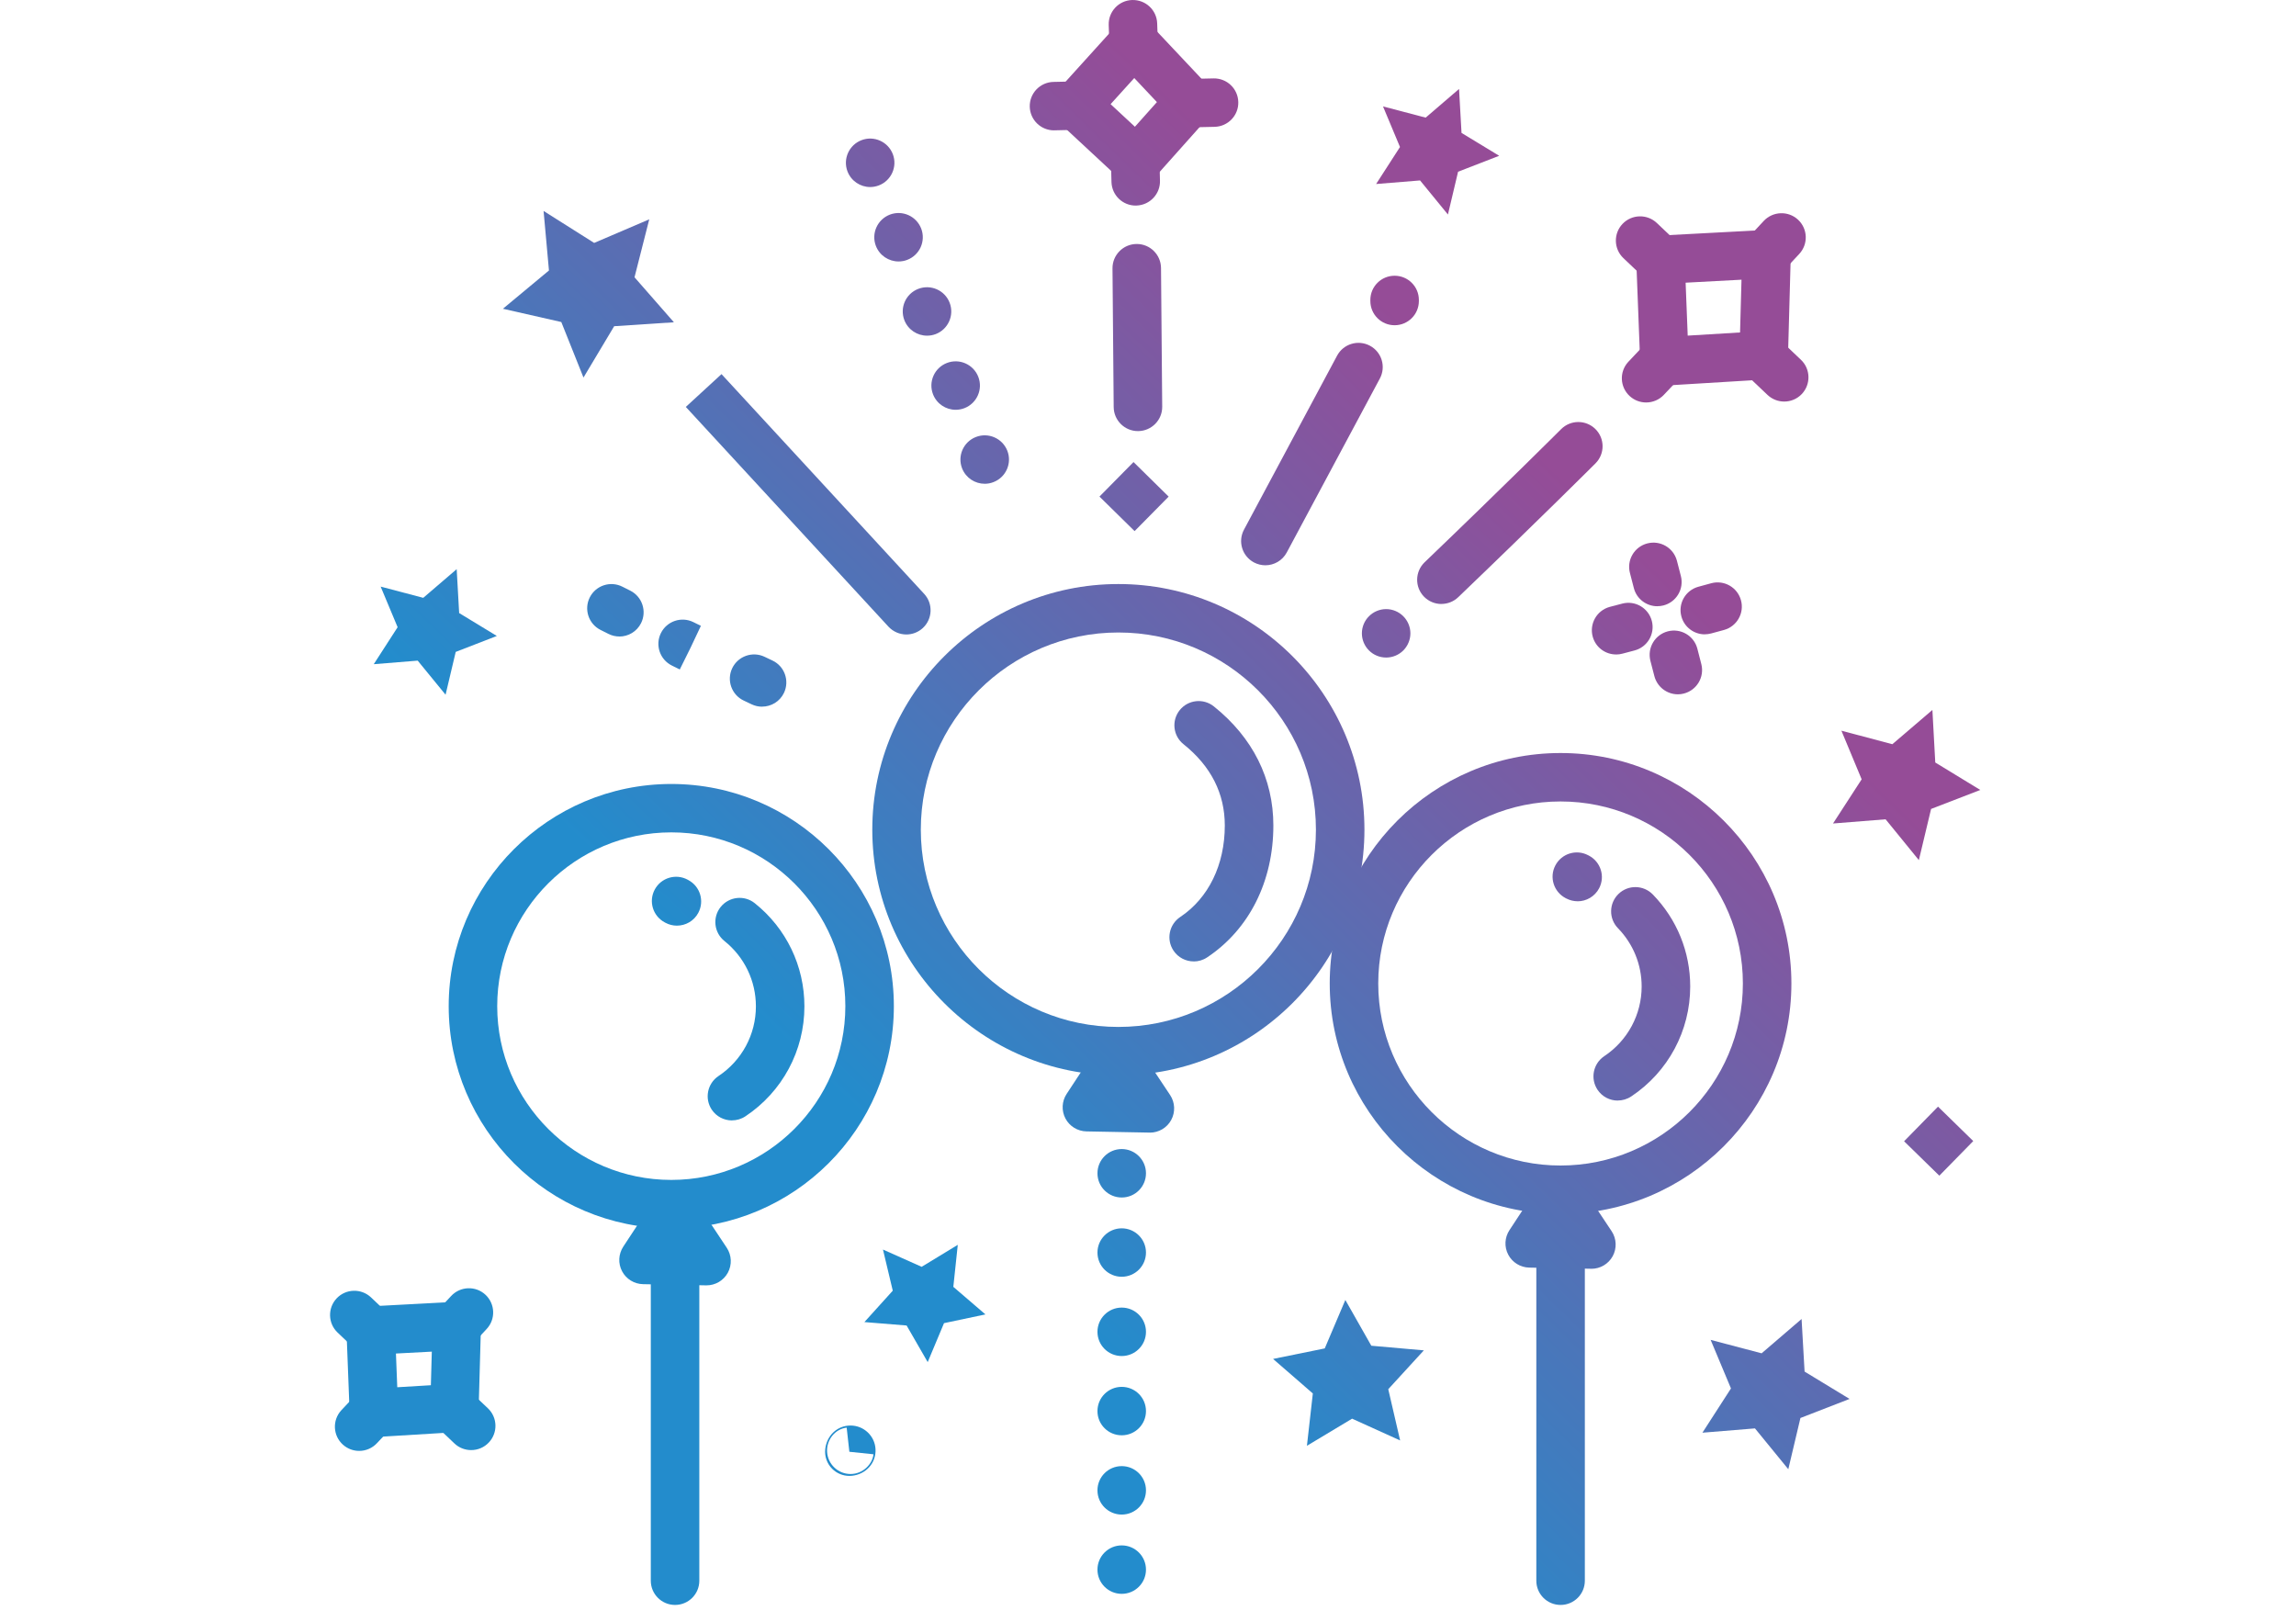 <?xml version="1.0" encoding="UTF-8"?> <svg xmlns="http://www.w3.org/2000/svg" width="160" height="113" viewBox="0 0 160 113" fill="none"><path d="M100.446 42.087C100.004 42.087 99.558 41.913 99.226 41.569C98.581 40.897 98.602 39.829 99.275 39.181C104.759 33.925 108.751 29.942 108.791 29.902C109.452 29.242 110.522 29.242 111.183 29.902C111.843 30.561 111.843 31.629 111.183 32.289C111.143 32.329 107.125 36.337 101.617 41.615C101.289 41.928 100.867 42.084 100.446 42.084V42.087Z" fill="url(#paint0_linear_2573_11)"></path><path d="M79.3 30.04C78.372 30.04 77.619 29.294 77.609 28.367L77.526 18.704C77.517 17.771 78.27 17.01 79.201 17.001H79.217C80.145 17.001 80.898 17.747 80.907 18.674L80.99 28.337C81 29.27 80.246 30.031 79.315 30.04H79.3Z" fill="url(#paint1_linear_2573_11)"></path><path d="M61.531 87.071L64.227 88.274L66.744 86.743L66.434 89.67L68.671 91.591L65.785 92.199L64.648 94.914L63.179 92.364L60.237 92.125L62.214 89.937L61.531 87.071Z" fill="url(#paint2_linear_2573_11)"></path><path d="M97.57 100.373L94.222 98.855L91.075 100.745L91.487 97.099L88.717 94.693L92.317 93.96L93.752 90.584L95.562 93.773L99.223 94.095L96.743 96.802L97.57 100.373Z" fill="url(#paint3_linear_2573_11)"></path><path d="M101.676 6.199L101.848 9.262L104.473 10.855L101.608 11.966L100.901 14.948L98.959 12.573L95.897 12.822L97.56 10.244L96.377 7.415L99.349 8.197L101.676 6.199Z" fill="url(#paint4_linear_2573_11)"></path><path d="M31.825 39.66L31.997 42.719L34.622 44.315L31.757 45.426L31.05 48.409L29.108 46.034L26.046 46.282L27.709 43.705L26.526 40.875L29.495 41.658L31.825 39.66Z" fill="url(#paint5_linear_2573_11)"></path><path d="M125.546 91.91L125.755 95.574L128.89 97.48L125.466 98.808L124.62 102.377L122.297 99.533L118.636 99.833L120.625 96.749L119.208 93.365L122.761 94.301L125.546 91.91Z" fill="url(#paint6_linear_2573_11)"></path><path d="M134.662 49.471L134.862 53.132L138 55.046L134.57 56.369L133.718 59.935L131.401 57.09L127.737 57.382L129.732 54.304L128.321 50.916L131.871 51.858L134.662 49.471Z" fill="url(#paint7_linear_2573_11)"></path><path d="M37.88 14.7L41.405 16.927L45.244 15.283L44.217 19.321L46.962 22.457L42.8 22.73L40.661 26.308L39.115 22.439L35.046 21.515L38.255 18.848L37.88 14.7Z" fill="url(#paint8_linear_2573_11)"></path><path d="M63.16 44.211C62.705 44.211 62.25 44.027 61.915 43.668C55.528 36.742 47.792 28.355 47.792 28.355L50.279 26.069C50.279 26.069 58.015 34.459 64.402 41.382C65.035 42.066 64.989 43.134 64.304 43.766C63.978 44.064 63.569 44.211 63.16 44.211Z" fill="url(#paint9_linear_2573_11)"></path><path d="M88.18 39.39C87.912 39.39 87.639 39.326 87.383 39.191C86.56 38.752 86.249 37.73 86.689 36.907L93.177 24.783C93.617 23.961 94.64 23.651 95.464 24.09C96.288 24.529 96.598 25.55 96.159 26.373L89.67 38.497C89.366 39.065 88.782 39.39 88.177 39.39H88.18Z" fill="url(#paint10_linear_2573_11)"></path><path d="M67.048 32.645C66.704 31.78 67.128 30.798 67.998 30.454C68.865 30.11 69.848 30.534 70.193 31.399C70.537 32.265 70.113 33.247 69.243 33.59C69.04 33.673 68.828 33.71 68.622 33.71C67.949 33.71 67.313 33.308 67.048 32.645ZM65.02 27.477C64.682 26.609 65.115 25.63 65.985 25.293C66.855 24.955 67.835 25.388 68.173 26.256C68.511 27.125 68.078 28.104 67.208 28.441C67.008 28.518 66.799 28.555 66.597 28.555C65.92 28.555 65.281 28.146 65.02 27.477ZM63.022 22.31C62.687 21.438 63.12 20.463 63.993 20.128C64.863 19.794 65.844 20.226 66.178 21.098C66.513 21.966 66.077 22.945 65.207 23.28C65.007 23.356 64.802 23.39 64.602 23.39C63.922 23.39 63.28 22.979 63.022 22.31ZM61.036 17.133C60.704 16.265 61.141 15.289 62.014 14.954C62.887 14.623 63.861 15.059 64.196 15.93C64.528 16.802 64.091 17.777 63.219 18.109C63.019 18.186 62.816 18.219 62.616 18.219C61.934 18.219 61.294 17.805 61.036 17.133ZM59.057 11.941C58.728 11.069 59.168 10.097 60.041 9.765C60.913 9.434 61.888 9.876 62.22 10.747C62.549 11.619 62.109 12.591 61.236 12.923C61.039 12.996 60.837 13.033 60.64 13.033C59.958 13.033 59.315 12.616 59.057 11.941Z" fill="url(#paint11_linear_2573_11)"></path><path d="M53.106 49.243C52.864 49.243 52.618 49.191 52.384 49.081L51.822 48.814C50.979 48.412 50.623 47.402 51.026 46.562C51.428 45.721 52.439 45.365 53.282 45.767L53.832 46.028C54.674 46.426 55.033 47.433 54.634 48.277C54.345 48.885 53.739 49.24 53.106 49.24V49.243ZM47.374 46.651L46.821 46.377C45.985 45.963 45.641 44.95 46.056 44.116C46.47 43.281 47.485 42.937 48.321 43.352L48.843 43.609L48.121 45.138L47.371 46.651H47.374ZM43.16 44.352C42.905 44.352 42.644 44.294 42.401 44.171L41.845 43.892C41.012 43.471 40.68 42.456 41.101 41.624C41.522 40.792 42.539 40.461 43.372 40.881L43.922 41.158C44.755 41.578 45.09 42.591 44.672 43.425C44.374 44.014 43.781 44.355 43.16 44.355V44.352Z" fill="url(#paint12_linear_2573_11)"></path><path d="M114.711 28.045C114.302 28.045 113.897 27.898 113.571 27.603C112.882 26.974 112.833 25.909 113.463 25.222C113.463 25.222 113.669 24.998 114.726 23.884C115.369 23.209 116.438 23.181 117.118 23.823C117.794 24.464 117.822 25.532 117.179 26.21C116.199 27.241 115.977 27.481 115.962 27.499C115.627 27.861 115.172 28.045 114.714 28.045H114.711Z" fill="url(#paint13_linear_2573_11)"></path><path d="M122.862 19.613C122.451 19.613 122.039 19.462 121.713 19.162C121.027 18.526 120.991 17.458 121.624 16.777L122.908 15.396C123.545 14.715 124.614 14.675 125.297 15.307C125.982 15.942 126.019 17.01 125.386 17.692L124.101 19.073C123.769 19.431 123.314 19.613 122.862 19.613Z" fill="url(#paint14_linear_2573_11)"></path><path d="M124.335 27.981C123.917 27.981 123.499 27.827 123.17 27.517L121.541 25.971C120.865 25.329 120.837 24.259 121.482 23.583C122.125 22.908 123.197 22.881 123.874 23.525L125.5 25.069C126.176 25.71 126.203 26.778 125.561 27.456C125.229 27.806 124.783 27.981 124.335 27.981Z" fill="url(#paint15_linear_2573_11)"></path><path d="M115.91 19.984C115.492 19.984 115.074 19.83 114.745 19.52C113.611 18.447 113.128 17.986 113.128 17.986C112.452 17.342 112.427 16.274 113.07 15.599C113.715 14.924 114.785 14.899 115.461 15.54C115.461 15.54 115.944 16.001 117.075 17.072C117.751 17.713 117.779 18.781 117.136 19.459C116.804 19.809 116.359 19.984 115.91 19.984Z" fill="url(#paint16_linear_2573_11)"></path><path d="M115.987 26.867C115.569 26.867 115.163 26.713 114.853 26.431C114.514 26.127 114.315 25.698 114.299 25.247L114.026 18.17C113.989 17.25 114.702 16.47 115.624 16.418L123.013 16.025C123.483 16.001 123.944 16.173 124.282 16.501C124.62 16.829 124.805 17.283 124.793 17.756L124.599 24.805C124.574 25.679 123.886 26.391 123.013 26.443L116.094 26.864C116.06 26.864 116.027 26.864 115.993 26.864L115.987 26.867ZM117.465 19.698L117.61 23.387L121.258 23.166L121.359 19.49L117.465 19.698Z" fill="url(#paint17_linear_2573_11)"></path><path d="M25.029 101.101C24.623 101.101 24.22 100.957 23.895 100.665C23.203 100.042 23.148 98.977 23.772 98.284C23.772 98.284 23.938 98.1 24.808 97.185C25.45 96.507 26.52 96.482 27.199 97.124C27.875 97.765 27.903 98.833 27.26 99.511C26.486 100.324 26.301 100.527 26.283 100.548C25.948 100.914 25.49 101.101 25.032 101.101H25.029Z" fill="url(#paint18_linear_2573_11)"></path><path d="M31.634 94.261C31.222 94.261 30.81 94.11 30.485 93.81C29.802 93.174 29.762 92.106 30.398 91.425L31.44 90.305C32.077 89.624 33.146 89.584 33.829 90.219C34.511 90.855 34.551 91.922 33.915 92.604L32.873 93.724C32.541 94.083 32.089 94.261 31.634 94.261Z" fill="url(#paint19_linear_2573_11)"></path><path d="M32.833 101.045C32.415 101.045 31.994 100.892 31.668 100.582L30.349 99.33C29.673 98.689 29.645 97.621 30.288 96.943C30.93 96.268 32 96.24 32.679 96.881L34.001 98.133C34.677 98.775 34.705 99.846 34.059 100.521C33.727 100.871 33.282 101.045 32.833 101.045Z" fill="url(#paint20_linear_2573_11)"></path><path d="M26 94.561C25.582 94.561 25.164 94.408 24.835 94.098L23.526 92.855C22.85 92.214 22.822 91.146 23.464 90.468C24.107 89.793 25.176 89.765 25.856 90.406L27.165 91.649C27.841 92.291 27.869 93.359 27.226 94.037C26.895 94.386 26.449 94.561 26 94.561Z" fill="url(#paint21_linear_2573_11)"></path><path d="M26.058 100.143C25.64 100.143 25.235 99.99 24.924 99.708C24.586 99.404 24.386 98.974 24.368 98.52L24.147 92.782C24.11 91.861 24.823 91.082 25.745 91.032L31.735 90.713C32.206 90.689 32.667 90.861 33.005 91.189C33.343 91.517 33.527 91.975 33.515 92.444L33.355 98.158C33.331 99.032 32.642 99.741 31.769 99.796L26.157 100.137C26.123 100.137 26.089 100.137 26.055 100.137L26.058 100.143ZM27.592 94.316L27.684 96.666L30.026 96.525L30.091 94.184L27.592 94.316Z" fill="url(#paint22_linear_2573_11)"></path><path d="M79.143 14.325C78.239 14.325 77.493 13.613 77.456 12.705C77.456 12.705 77.446 12.46 77.416 11.226C77.394 10.293 78.132 9.52 79.066 9.498C80.004 9.464 80.775 10.213 80.797 11.146C80.824 12.288 80.834 12.552 80.834 12.57C80.871 13.5 80.142 14.285 79.211 14.322C79.189 14.322 79.165 14.322 79.143 14.322V14.325Z" fill="url(#paint23_linear_2573_11)"></path><path d="M79.002 4.895C78.095 4.895 77.345 4.177 77.314 3.263L77.262 1.744C77.231 0.811 77.963 0.031 78.894 0.001C79.832 -0.027 80.609 0.7 80.64 1.63L80.692 3.149C80.723 4.082 79.991 4.862 79.06 4.892C79.042 4.892 79.02 4.892 79.002 4.892V4.895Z" fill="url(#paint24_linear_2573_11)"></path><path d="M82.795 8.875C81.879 8.875 81.126 8.145 81.104 7.227C81.082 6.295 81.82 5.521 82.755 5.503L84.565 5.463C85.502 5.445 86.271 6.181 86.292 7.114C86.314 8.047 85.573 8.817 84.639 8.838L82.835 8.878C82.835 8.878 82.807 8.878 82.795 8.878V8.875Z" fill="url(#paint25_linear_2573_11)"></path><path d="M73.451 9.084C72.538 9.084 71.785 8.357 71.76 7.439C71.736 6.506 72.473 5.733 73.405 5.708C73.405 5.708 73.942 5.693 75.206 5.669C76.152 5.65 76.912 6.39 76.93 7.32C76.948 8.252 76.208 9.023 75.276 9.041C74.032 9.066 73.497 9.081 73.494 9.081C73.478 9.081 73.463 9.081 73.448 9.081L73.451 9.084Z" fill="url(#paint26_linear_2573_11)"></path><path d="M79.201 12.932C78.774 12.932 78.362 12.773 78.049 12.481L73.869 8.599C73.192 7.97 73.146 6.918 73.767 6.233L77.763 1.817C78.08 1.468 78.528 1.265 79.002 1.262C79.484 1.268 79.927 1.449 80.25 1.793L84.144 5.929C84.743 6.568 84.759 7.556 84.175 8.209L80.462 12.37C80.16 12.708 79.733 12.914 79.278 12.935C79.251 12.935 79.226 12.935 79.198 12.935L79.201 12.932ZM77.394 7.258L79.088 8.832L80.621 7.114L79.042 5.438L77.391 7.261L77.394 7.258Z" fill="url(#paint27_linear_2573_11)"></path><path d="M112.618 45.604C111.877 45.604 111.198 45.116 110.992 44.37C110.743 43.474 111.266 42.545 112.163 42.293C112.163 42.293 112.311 42.253 113.051 42.06C113.955 41.824 114.877 42.37 115.111 43.272C115.344 44.174 114.8 45.095 113.897 45.328C113.251 45.494 113.088 45.54 113.07 45.546C112.919 45.586 112.769 45.607 112.618 45.607V45.604Z" fill="url(#paint28_linear_2573_11)"></path><path d="M118.799 44.202C118.055 44.202 117.373 43.708 117.17 42.956C116.924 42.057 117.456 41.13 118.356 40.885L119.248 40.642C120.148 40.397 121.077 40.927 121.322 41.827C121.568 42.726 121.037 43.652 120.136 43.898L119.245 44.14C119.097 44.18 118.947 44.199 118.799 44.199V44.202Z" fill="url(#paint29_linear_2573_11)"></path><path d="M116.924 48.381C116.168 48.381 115.483 47.872 115.286 47.108C115.286 47.108 115.197 46.755 115.012 46.052C114.779 45.15 115.32 44.229 116.223 43.993C117.127 43.757 118.049 44.3 118.283 45.202C118.47 45.92 118.559 46.276 118.559 46.276C118.79 47.178 118.243 48.099 117.336 48.329C117.198 48.366 117.056 48.381 116.918 48.381H116.924Z" fill="url(#paint30_linear_2573_11)"></path><path d="M115.492 42.244C114.739 42.244 114.05 41.738 113.857 40.977C113.669 40.249 113.586 39.939 113.586 39.933C113.346 39.031 113.884 38.107 114.788 37.868C115.692 37.629 116.617 38.166 116.857 39.068C116.857 39.068 116.943 39.387 117.133 40.136C117.367 41.038 116.82 41.959 115.916 42.189C115.775 42.225 115.633 42.241 115.495 42.241L115.492 42.244Z" fill="url(#paint31_linear_2573_11)"></path><path d="M97.185 22.663C96.251 22.663 95.495 21.908 95.495 20.975V20.901C95.495 19.968 96.251 19.214 97.185 19.214C98.12 19.214 98.876 19.968 98.876 20.901V20.975C98.876 21.908 98.12 22.663 97.185 22.663Z" fill="url(#paint32_linear_2573_11)"></path><path d="M59.189 102.844C58.746 102.844 58.316 102.669 57.996 102.353C57.634 101.994 57.453 101.487 57.508 100.981C57.609 100.027 58.35 99.333 59.272 99.333C60.194 99.333 60.963 100.054 61.012 100.978C61.064 101.926 60.36 102.727 59.377 102.835C59.315 102.841 59.251 102.844 59.189 102.844ZM59.002 99.481C58.203 99.57 57.588 100.324 57.637 101.165C57.686 102.031 58.402 102.712 59.272 102.712C60.142 102.712 60.8 102.012 60.87 101.337L59.189 101.162L59.002 99.484V99.481Z" fill="url(#paint33_linear_2573_11)"></path><path d="M34.434 76.518C34.363 76.518 34.296 76.502 34.228 76.469C34.001 76.355 33.908 76.079 34.022 75.852C34.035 75.83 34.044 75.809 34.056 75.787C34.059 75.778 34.062 75.769 34.068 75.76C34.065 75.769 34.062 75.775 34.056 75.784C34.062 75.775 34.065 75.769 34.071 75.76L34.124 75.655C34.237 75.428 34.514 75.336 34.741 75.45C34.969 75.563 35.061 75.84 34.947 76.067C34.935 76.088 34.926 76.11 34.914 76.131C34.91 76.14 34.907 76.15 34.901 76.159C34.904 76.15 34.907 76.143 34.914 76.134C34.907 76.143 34.904 76.15 34.898 76.159L34.846 76.263C34.766 76.426 34.603 76.518 34.434 76.518Z" fill="url(#paint34_linear_2573_11)"></path><path d="M108.748 84.591C99.878 84.591 92.664 77.386 92.664 68.53C92.664 59.674 99.881 52.472 108.748 52.472C117.616 52.472 124.836 59.677 124.836 68.53C124.836 77.383 117.619 84.591 108.748 84.591ZM108.748 55.847C101.743 55.847 96.045 61.536 96.045 68.53C96.045 75.523 101.743 81.216 108.748 81.216C115.753 81.216 121.455 75.526 121.455 68.53C121.455 61.533 115.753 55.847 108.748 55.847Z" fill="url(#paint35_linear_2573_11)"></path><path d="M110.9 88.409C110.9 88.409 110.878 88.409 110.869 88.409L106.569 88.329C105.954 88.317 105.392 87.973 105.106 87.43C104.817 86.887 104.851 86.23 105.189 85.718L107.301 82.505C107.611 82.029 108.143 81.744 108.708 81.744H108.711C109.277 81.744 109.806 82.026 110.119 82.499L112.308 85.791C112.655 86.313 112.683 86.985 112.381 87.537C112.083 88.077 111.515 88.412 110.9 88.412V88.409Z" fill="url(#paint36_linear_2573_11)"></path><path d="M77.935 74.934C68.481 74.934 60.787 67.253 60.787 57.814C60.787 48.375 68.478 40.697 77.935 40.697C87.393 40.697 95.083 48.375 95.083 57.814C95.083 67.253 87.39 74.934 77.935 74.934ZM77.935 44.073C70.346 44.073 64.168 50.238 64.168 57.814C64.168 65.391 70.343 71.559 77.935 71.559C85.527 71.559 91.702 65.394 91.702 57.814C91.702 50.235 85.527 44.073 77.935 44.073Z" fill="url(#paint37_linear_2573_11)"></path><path d="M80.13 78.921C80.13 78.921 80.108 78.921 80.099 78.921L75.71 78.838C75.095 78.825 74.533 78.482 74.247 77.939C73.961 77.395 73.992 76.739 74.33 76.226L76.484 72.949C76.795 72.476 77.327 72.188 77.892 72.188H77.898C78.464 72.188 78.993 72.47 79.306 72.943L81.54 76.303C81.888 76.825 81.915 77.497 81.614 78.049C81.316 78.589 80.748 78.924 80.133 78.924L80.13 78.921Z" fill="url(#paint38_linear_2573_11)"></path><path d="M46.781 85.598C38.227 85.598 31.268 78.65 31.268 70.113C31.268 61.576 38.227 54.629 46.781 54.629C55.335 54.629 62.29 61.576 62.29 70.113C62.29 78.65 55.332 85.598 46.781 85.598ZM46.781 58.001C40.093 58.001 34.649 63.433 34.649 70.11C34.649 76.788 40.093 82.219 46.781 82.219C53.469 82.219 58.909 76.788 58.909 70.11C58.909 63.433 53.469 58.001 46.781 58.001Z" fill="url(#paint39_linear_2573_11)"></path><path d="M49.24 89.566C49.24 89.566 49.218 89.566 49.209 89.566L44.814 89.483C44.199 89.471 43.636 89.127 43.351 88.584C43.062 88.04 43.096 87.384 43.434 86.868L45.591 83.588C45.902 83.115 46.434 82.827 46.999 82.827H47.002C47.568 82.827 48.096 83.109 48.41 83.582L50.644 86.945C50.992 87.467 51.019 88.139 50.718 88.691C50.42 89.231 49.851 89.566 49.237 89.566H49.24Z" fill="url(#paint40_linear_2573_11)"></path><path d="M108.751 111.835C107.817 111.835 107.061 111.08 107.061 110.147V87.884C107.061 86.951 107.817 86.196 108.751 86.196C109.686 86.196 110.442 86.951 110.442 87.884V110.147C110.442 111.08 109.686 111.835 108.751 111.835Z" fill="url(#paint41_linear_2573_11)"></path><path d="M76.478 109.374C76.478 108.444 77.234 107.686 78.169 107.686C79.103 107.686 79.859 108.444 79.859 109.374C79.859 110.307 79.103 111.062 78.169 111.062C77.234 111.062 76.478 110.307 76.478 109.374ZM76.478 103.85C76.478 102.917 77.234 102.162 78.169 102.162C79.103 102.162 79.859 102.917 79.859 103.85C79.859 104.783 79.103 105.538 78.169 105.538C77.234 105.538 76.478 104.783 76.478 103.85ZM76.478 98.327C76.478 97.394 77.234 96.639 78.169 96.639C79.103 96.639 79.859 97.394 79.859 98.327C79.859 99.26 79.103 100.014 78.169 100.014C77.234 100.014 76.478 99.26 76.478 98.327ZM76.478 92.803C76.478 91.873 77.234 91.115 78.169 91.115C79.103 91.115 79.859 91.873 79.859 92.803C79.859 93.736 79.103 94.491 78.169 94.491C77.234 94.491 76.478 93.736 76.478 92.803ZM76.478 87.279C76.478 86.35 77.234 85.592 78.169 85.592C79.103 85.592 79.859 86.35 79.859 87.279C79.859 88.212 79.103 88.967 78.169 88.967C77.234 88.967 76.478 88.212 76.478 87.279ZM76.478 81.756C76.478 80.826 77.234 80.068 78.169 80.068C79.103 80.068 79.859 80.826 79.859 81.756C79.859 82.689 79.103 83.444 78.169 83.444C77.234 83.444 76.478 82.689 76.478 81.756Z" fill="url(#paint42_linear_2573_11)"></path><path d="M47.042 111.835C46.108 111.835 45.352 111.08 45.352 110.147V89.372C45.352 88.439 46.108 87.684 47.042 87.684C47.977 87.684 48.733 88.439 48.733 89.372V110.147C48.733 111.08 47.977 111.835 47.042 111.835Z" fill="url(#paint43_linear_2573_11)"></path><path d="M83.185 66.993C82.638 66.993 82.103 66.729 81.777 66.241C81.258 65.464 81.47 64.418 82.244 63.899C84.218 62.583 85.352 60.26 85.352 57.52C85.352 55.289 84.384 53.383 82.472 51.855C81.743 51.272 81.627 50.21 82.211 49.483C82.795 48.756 83.858 48.639 84.587 49.222C87.3 51.392 88.736 54.264 88.736 57.523C88.736 61.411 87.055 64.759 84.125 66.71C83.837 66.904 83.511 66.996 83.188 66.996L83.185 66.993Z" fill="url(#paint44_linear_2573_11)"></path><path d="M51.007 78.073C50.46 78.073 49.925 77.81 49.599 77.322C49.083 76.545 49.292 75.499 50.07 74.98C51.702 73.894 52.676 72.08 52.676 70.126C52.676 68.346 51.877 66.686 50.485 65.572C49.756 64.989 49.636 63.927 50.22 63.2C50.804 62.472 51.868 62.353 52.596 62.936C54.794 64.691 56.057 67.312 56.057 70.126C56.057 73.21 54.52 76.076 51.944 77.788C51.656 77.978 51.33 78.07 51.007 78.07V78.073Z" fill="url(#paint45_linear_2573_11)"></path><path d="M47.168 64.501C46.901 64.501 46.627 64.436 46.375 64.301L46.32 64.271C45.496 63.832 45.186 62.81 45.625 61.988C46.065 61.165 47.088 60.855 47.912 61.294L47.967 61.325C48.791 61.764 49.101 62.785 48.662 63.608C48.358 64.179 47.774 64.501 47.168 64.501Z" fill="url(#paint46_linear_2573_11)"></path><path d="M112.735 76.69C112.188 76.69 111.653 76.426 111.327 75.938C110.808 75.161 111.02 74.115 111.794 73.596C113.426 72.51 114.401 70.693 114.401 68.742C114.401 67.217 113.814 65.774 112.75 64.679C112.099 64.01 112.117 62.942 112.787 62.291C113.457 61.641 114.527 61.659 115.178 62.328C116.86 64.056 117.785 66.333 117.785 68.742C117.785 71.826 116.248 74.692 113.672 76.404C113.383 76.594 113.058 76.686 112.735 76.686V76.69Z" fill="url(#paint47_linear_2573_11)"></path><path d="M109.938 62.801C109.673 62.801 109.406 62.739 109.157 62.611L109.102 62.583C108.275 62.15 107.952 61.132 108.386 60.306C108.819 59.48 109.839 59.158 110.666 59.591L110.722 59.619C111.548 60.051 111.871 61.07 111.438 61.896C111.136 62.472 110.546 62.804 109.938 62.804V62.801Z" fill="url(#paint48_linear_2573_11)"></path><path d="M96.595 45.819C96.15 45.819 95.713 45.641 95.4 45.325C95.083 45.012 94.905 44.576 94.905 44.131C94.905 43.686 95.083 43.254 95.4 42.941C95.713 42.624 96.15 42.443 96.595 42.443C97.041 42.443 97.474 42.624 97.791 42.941C98.104 43.254 98.286 43.689 98.286 44.131C98.286 44.573 98.104 45.012 97.791 45.325C97.474 45.641 97.041 45.819 96.595 45.819Z" fill="url(#paint49_linear_2573_11)"></path><path d="M135.053 77.112L132.689 79.525L135.145 81.924L137.509 79.511L135.053 77.112Z" fill="url(#paint50_linear_2573_11)"></path><path d="M78.991 32.197L76.618 34.602L79.066 37.009L81.439 34.605L78.991 32.197Z" fill="url(#paint51_linear_2573_11)"></path><defs><linearGradient id="paint0_linear_2573_11" x1="25.389" y1="109.51" x2="132.534" y2="-0.668" gradientUnits="userSpaceOnUse"><stop offset="0.305" stop-color="#238CCC"></stop><stop offset="0.735" stop-color="#954C97"></stop></linearGradient><linearGradient id="paint1_linear_2573_11" x1="25.389" y1="109.51" x2="132.534" y2="-0.668" gradientUnits="userSpaceOnUse"><stop offset="0.305" stop-color="#238CCC"></stop><stop offset="0.735" stop-color="#954C97"></stop></linearGradient><linearGradient id="paint2_linear_2573_11" x1="25.389" y1="109.51" x2="132.534" y2="-0.668" gradientUnits="userSpaceOnUse"><stop offset="0.305" stop-color="#238CCC"></stop><stop offset="0.735" stop-color="#954C97"></stop></linearGradient><linearGradient id="paint3_linear_2573_11" x1="25.389" y1="109.51" x2="132.534" y2="-0.668" gradientUnits="userSpaceOnUse"><stop offset="0.305" stop-color="#238CCC"></stop><stop offset="0.735" stop-color="#954C97"></stop></linearGradient><linearGradient id="paint4_linear_2573_11" x1="25.389" y1="109.51" x2="132.534" y2="-0.668" gradientUnits="userSpaceOnUse"><stop offset="0.305" stop-color="#238CCC"></stop><stop offset="0.735" stop-color="#954C97"></stop></linearGradient><linearGradient id="paint5_linear_2573_11" x1="25.389" y1="109.51" x2="132.534" y2="-0.668" gradientUnits="userSpaceOnUse"><stop offset="0.305" stop-color="#238CCC"></stop><stop offset="0.735" stop-color="#954C97"></stop></linearGradient><linearGradient id="paint6_linear_2573_11" x1="25.389" y1="109.51" x2="132.534" y2="-0.668" gradientUnits="userSpaceOnUse"><stop offset="0.305" stop-color="#238CCC"></stop><stop offset="0.735" stop-color="#954C97"></stop></linearGradient><linearGradient id="paint7_linear_2573_11" x1="25.389" y1="109.51" x2="132.534" y2="-0.668" gradientUnits="userSpaceOnUse"><stop offset="0.305" stop-color="#238CCC"></stop><stop offset="0.735" stop-color="#954C97"></stop></linearGradient><linearGradient id="paint8_linear_2573_11" x1="25.389" y1="109.51" x2="132.534" y2="-0.668" gradientUnits="userSpaceOnUse"><stop offset="0.305" stop-color="#238CCC"></stop><stop offset="0.735" stop-color="#954C97"></stop></linearGradient><linearGradient id="paint9_linear_2573_11" x1="25.389" y1="109.51" x2="132.534" y2="-0.668" gradientUnits="userSpaceOnUse"><stop offset="0.305" stop-color="#238CCC"></stop><stop offset="0.735" stop-color="#954C97"></stop></linearGradient><linearGradient id="paint10_linear_2573_11" x1="25.389" y1="109.51" x2="132.534" y2="-0.668" gradientUnits="userSpaceOnUse"><stop offset="0.305" stop-color="#238CCC"></stop><stop offset="0.735" stop-color="#954C97"></stop></linearGradient><linearGradient id="paint11_linear_2573_11" x1="25.389" y1="109.51" x2="132.534" y2="-0.668" gradientUnits="userSpaceOnUse"><stop offset="0.305" stop-color="#238CCC"></stop><stop offset="0.735" stop-color="#954C97"></stop></linearGradient><linearGradient id="paint12_linear_2573_11" x1="25.389" y1="109.51" x2="132.534" y2="-0.668" gradientUnits="userSpaceOnUse"><stop offset="0.305" stop-color="#238CCC"></stop><stop offset="0.735" stop-color="#954C97"></stop></linearGradient><linearGradient id="paint13_linear_2573_11" x1="25.389" y1="109.51" x2="132.534" y2="-0.668" gradientUnits="userSpaceOnUse"><stop offset="0.305" stop-color="#238CCC"></stop><stop offset="0.735" stop-color="#954C97"></stop></linearGradient><linearGradient id="paint14_linear_2573_11" x1="25.389" y1="109.51" x2="132.534" y2="-0.668" gradientUnits="userSpaceOnUse"><stop offset="0.305" stop-color="#238CCC"></stop><stop offset="0.735" stop-color="#954C97"></stop></linearGradient><linearGradient id="paint15_linear_2573_11" x1="25.389" y1="109.51" x2="132.534" y2="-0.668" gradientUnits="userSpaceOnUse"><stop offset="0.305" stop-color="#238CCC"></stop><stop offset="0.735" stop-color="#954C97"></stop></linearGradient><linearGradient id="paint16_linear_2573_11" x1="25.389" y1="109.51" x2="132.534" y2="-0.668" gradientUnits="userSpaceOnUse"><stop offset="0.305" stop-color="#238CCC"></stop><stop offset="0.735" stop-color="#954C97"></stop></linearGradient><linearGradient id="paint17_linear_2573_11" x1="25.389" y1="109.51" x2="132.534" y2="-0.668" gradientUnits="userSpaceOnUse"><stop offset="0.305" stop-color="#238CCC"></stop><stop offset="0.735" stop-color="#954C97"></stop></linearGradient><linearGradient id="paint18_linear_2573_11" x1="25.389" y1="109.51" x2="132.534" y2="-0.668" gradientUnits="userSpaceOnUse"><stop offset="0.305" stop-color="#238CCC"></stop><stop offset="0.735" stop-color="#954C97"></stop></linearGradient><linearGradient id="paint19_linear_2573_11" x1="25.389" y1="109.51" x2="132.534" y2="-0.668" gradientUnits="userSpaceOnUse"><stop offset="0.305" stop-color="#238CCC"></stop><stop offset="0.735" stop-color="#954C97"></stop></linearGradient><linearGradient id="paint20_linear_2573_11" x1="25.389" y1="109.51" x2="132.534" y2="-0.668" gradientUnits="userSpaceOnUse"><stop offset="0.305" stop-color="#238CCC"></stop><stop offset="0.735" stop-color="#954C97"></stop></linearGradient><linearGradient id="paint21_linear_2573_11" x1="25.389" y1="109.51" x2="132.534" y2="-0.668" gradientUnits="userSpaceOnUse"><stop offset="0.305" stop-color="#238CCC"></stop><stop offset="0.735" stop-color="#954C97"></stop></linearGradient><linearGradient id="paint22_linear_2573_11" x1="25.389" y1="109.51" x2="132.534" y2="-0.668" gradientUnits="userSpaceOnUse"><stop offset="0.305" stop-color="#238CCC"></stop><stop offset="0.735" stop-color="#954C97"></stop></linearGradient><linearGradient id="paint23_linear_2573_11" x1="25.389" y1="109.51" x2="132.534" y2="-0.668" gradientUnits="userSpaceOnUse"><stop offset="0.305" stop-color="#238CCC"></stop><stop offset="0.735" stop-color="#954C97"></stop></linearGradient><linearGradient id="paint24_linear_2573_11" x1="25.389" y1="109.51" x2="132.534" y2="-0.668" gradientUnits="userSpaceOnUse"><stop offset="0.305" stop-color="#238CCC"></stop><stop offset="0.735" stop-color="#954C97"></stop></linearGradient><linearGradient id="paint25_linear_2573_11" x1="25.389" y1="109.51" x2="132.534" y2="-0.668" gradientUnits="userSpaceOnUse"><stop offset="0.305" stop-color="#238CCC"></stop><stop offset="0.735" stop-color="#954C97"></stop></linearGradient><linearGradient id="paint26_linear_2573_11" x1="25.389" y1="109.51" x2="132.534" y2="-0.668" gradientUnits="userSpaceOnUse"><stop offset="0.305" stop-color="#238CCC"></stop><stop offset="0.735" stop-color="#954C97"></stop></linearGradient><linearGradient id="paint27_linear_2573_11" x1="25.389" y1="109.51" x2="132.534" y2="-0.668" gradientUnits="userSpaceOnUse"><stop offset="0.305" stop-color="#238CCC"></stop><stop offset="0.735" stop-color="#954C97"></stop></linearGradient><linearGradient id="paint28_linear_2573_11" x1="25.389" y1="109.51" x2="132.534" y2="-0.668" gradientUnits="userSpaceOnUse"><stop offset="0.305" stop-color="#238CCC"></stop><stop offset="0.735" stop-color="#954C97"></stop></linearGradient><linearGradient id="paint29_linear_2573_11" x1="25.389" y1="109.51" x2="132.534" y2="-0.668" gradientUnits="userSpaceOnUse"><stop offset="0.305" stop-color="#238CCC"></stop><stop offset="0.735" stop-color="#954C97"></stop></linearGradient><linearGradient id="paint30_linear_2573_11" x1="25.389" y1="109.51" x2="132.534" y2="-0.668" gradientUnits="userSpaceOnUse"><stop offset="0.305" stop-color="#238CCC"></stop><stop offset="0.735" stop-color="#954C97"></stop></linearGradient><linearGradient id="paint31_linear_2573_11" x1="25.389" y1="109.51" x2="132.534" y2="-0.668" gradientUnits="userSpaceOnUse"><stop offset="0.305" stop-color="#238CCC"></stop><stop offset="0.735" stop-color="#954C97"></stop></linearGradient><linearGradient id="paint32_linear_2573_11" x1="25.389" y1="109.51" x2="132.534" y2="-0.668" gradientUnits="userSpaceOnUse"><stop offset="0.305" stop-color="#238CCC"></stop><stop offset="0.735" stop-color="#954C97"></stop></linearGradient><linearGradient id="paint33_linear_2573_11" x1="25.389" y1="109.51" x2="132.534" y2="-0.668" gradientUnits="userSpaceOnUse"><stop offset="0.305" stop-color="#238CCC"></stop><stop offset="0.735" stop-color="#954C97"></stop></linearGradient><linearGradient id="paint34_linear_2573_11" x1="25.389" y1="109.51" x2="132.534" y2="-0.668" gradientUnits="userSpaceOnUse"><stop offset="0.305" stop-color="#238CCC"></stop><stop offset="0.735" stop-color="#954C97"></stop></linearGradient><linearGradient id="paint35_linear_2573_11" x1="25.389" y1="109.51" x2="132.534" y2="-0.668" gradientUnits="userSpaceOnUse"><stop offset="0.305" stop-color="#238CCC"></stop><stop offset="0.735" stop-color="#954C97"></stop></linearGradient><linearGradient id="paint36_linear_2573_11" x1="25.389" y1="109.51" x2="132.534" y2="-0.668" gradientUnits="userSpaceOnUse"><stop offset="0.305" stop-color="#238CCC"></stop><stop offset="0.735" stop-color="#954C97"></stop></linearGradient><linearGradient id="paint37_linear_2573_11" x1="25.389" y1="109.51" x2="132.534" y2="-0.668" gradientUnits="userSpaceOnUse"><stop offset="0.305" stop-color="#238CCC"></stop><stop offset="0.735" stop-color="#954C97"></stop></linearGradient><linearGradient id="paint38_linear_2573_11" x1="25.389" y1="109.51" x2="132.534" y2="-0.668" gradientUnits="userSpaceOnUse"><stop offset="0.305" stop-color="#238CCC"></stop><stop offset="0.735" stop-color="#954C97"></stop></linearGradient><linearGradient id="paint39_linear_2573_11" x1="25.389" y1="109.51" x2="132.534" y2="-0.668" gradientUnits="userSpaceOnUse"><stop offset="0.305" stop-color="#238CCC"></stop><stop offset="0.735" stop-color="#954C97"></stop></linearGradient><linearGradient id="paint40_linear_2573_11" x1="25.389" y1="109.51" x2="132.534" y2="-0.668" gradientUnits="userSpaceOnUse"><stop offset="0.305" stop-color="#238CCC"></stop><stop offset="0.735" stop-color="#954C97"></stop></linearGradient><linearGradient id="paint41_linear_2573_11" x1="25.389" y1="109.51" x2="132.534" y2="-0.668" gradientUnits="userSpaceOnUse"><stop offset="0.305" stop-color="#238CCC"></stop><stop offset="0.735" stop-color="#954C97"></stop></linearGradient><linearGradient id="paint42_linear_2573_11" x1="25.389" y1="109.51" x2="132.534" y2="-0.668" gradientUnits="userSpaceOnUse"><stop offset="0.305" stop-color="#238CCC"></stop><stop offset="0.735" stop-color="#954C97"></stop></linearGradient><linearGradient id="paint43_linear_2573_11" x1="25.389" y1="109.51" x2="132.534" y2="-0.668" gradientUnits="userSpaceOnUse"><stop offset="0.305" stop-color="#238CCC"></stop><stop offset="0.735" stop-color="#954C97"></stop></linearGradient><linearGradient id="paint44_linear_2573_11" x1="25.389" y1="109.51" x2="132.534" y2="-0.668" gradientUnits="userSpaceOnUse"><stop offset="0.305" stop-color="#238CCC"></stop><stop offset="0.735" stop-color="#954C97"></stop></linearGradient><linearGradient id="paint45_linear_2573_11" x1="25.389" y1="109.51" x2="132.534" y2="-0.668" gradientUnits="userSpaceOnUse"><stop offset="0.305" stop-color="#238CCC"></stop><stop offset="0.735" stop-color="#954C97"></stop></linearGradient><linearGradient id="paint46_linear_2573_11" x1="25.389" y1="109.51" x2="132.534" y2="-0.668" gradientUnits="userSpaceOnUse"><stop offset="0.305" stop-color="#238CCC"></stop><stop offset="0.735" stop-color="#954C97"></stop></linearGradient><linearGradient id="paint47_linear_2573_11" x1="25.389" y1="109.51" x2="132.534" y2="-0.668" gradientUnits="userSpaceOnUse"><stop offset="0.305" stop-color="#238CCC"></stop><stop offset="0.735" stop-color="#954C97"></stop></linearGradient><linearGradient id="paint48_linear_2573_11" x1="25.389" y1="109.51" x2="132.534" y2="-0.668" gradientUnits="userSpaceOnUse"><stop offset="0.305" stop-color="#238CCC"></stop><stop offset="0.735" stop-color="#954C97"></stop></linearGradient><linearGradient id="paint49_linear_2573_11" x1="25.389" y1="109.51" x2="132.534" y2="-0.668" gradientUnits="userSpaceOnUse"><stop offset="0.305" stop-color="#238CCC"></stop><stop offset="0.735" stop-color="#954C97"></stop></linearGradient><linearGradient id="paint50_linear_2573_11" x1="25.389" y1="109.51" x2="132.534" y2="-0.668" gradientUnits="userSpaceOnUse"><stop offset="0.305" stop-color="#238CCC"></stop><stop offset="0.735" stop-color="#954C97"></stop></linearGradient><linearGradient id="paint51_linear_2573_11" x1="25.389" y1="109.51" x2="132.534" y2="-0.668" gradientUnits="userSpaceOnUse"><stop offset="0.305" stop-color="#238CCC"></stop><stop offset="0.735" stop-color="#954C97"></stop></linearGradient></defs></svg> 